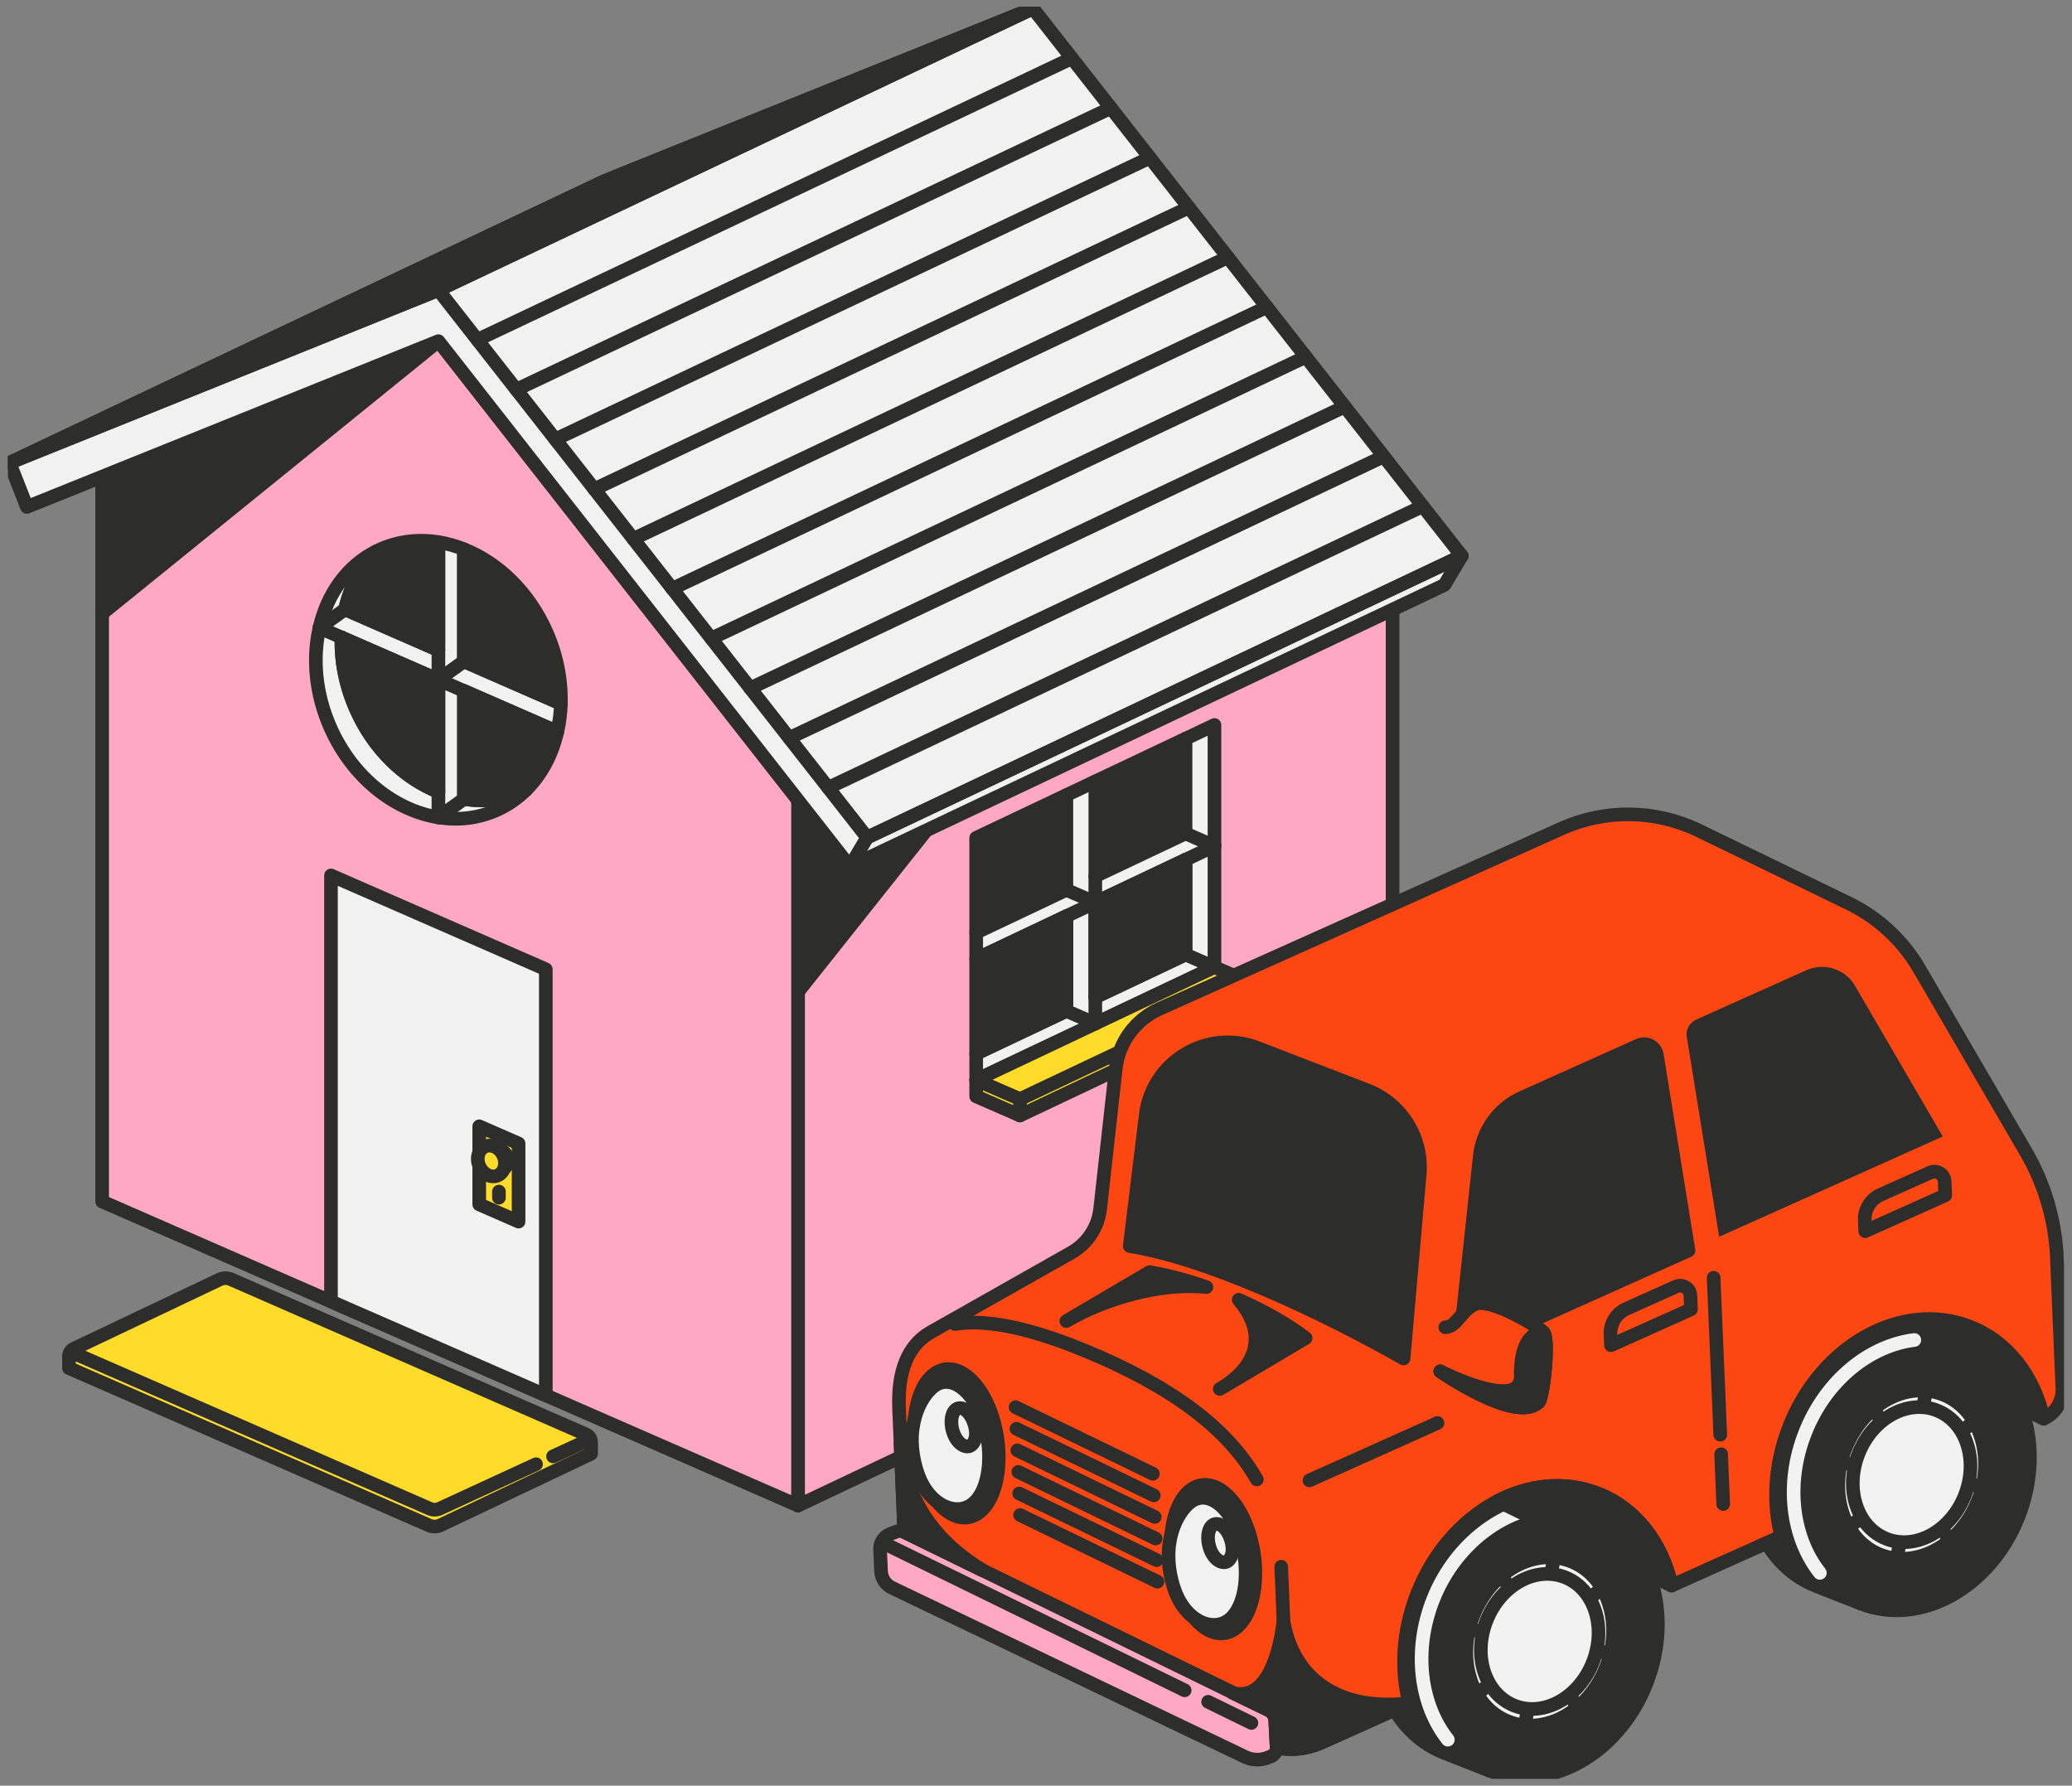 <svg width="152" height="131" viewBox="0 0 152 131" fill="none" xmlns="http://www.w3.org/2000/svg">
<rect x="0" y="0" width="152" height="131" fill="#808080" stroke="none"/>
<g clip-path="url(#clip0_1_4758)">
<path d="M102.158 35.072V89.791L58.543 110.45V55.729" fill="#FFA8C6"/>
<path d="M102.158 35.072V89.791L58.543 110.45V55.729" stroke="#2D2D2C" stroke-linecap="round" stroke-linejoin="round"/>
<path d="M58.543 48.153V72.76L82.614 42.473L58.543 48.153Z" fill="#2D2D2C" stroke="#2D2D2C" stroke-linecap="round" stroke-linejoin="round"/>
<path d="M58.543 55.729V110.45L7.493 88.144V33.426L32.161 21.279L58.543 55.729Z" fill="#FFA8C6" stroke="#2D2D2C" stroke-linecap="round" stroke-linejoin="round"/>
<path d="M7.493 33.426V45.006L32.161 25.028L7.493 33.426Z" fill="#2D2D2C" stroke="#2D2D2C" stroke-linecap="round" stroke-linejoin="round"/>
<path d="M24.281 64.223V95.478L40.041 102.363V71.109L24.281 64.223Z" fill="#F2F2F2" stroke="#2D2D2C" stroke-linecap="round" stroke-linejoin="round"/>
<path d="M35.156 82.628V88.356L38.043 89.618V83.89L35.156 82.628Z" fill="#FFDC2A" stroke="#2D2D2C" stroke-linecap="round" stroke-linejoin="round"/>
<path d="M40.884 53.68C41.035 53.02 41.124 52.327 41.146 51.622L34.034 48.514V40.292C33.42 40.046 32.792 39.87 32.159 39.769V47.695L25.312 44.702C25.69 43.044 26.467 41.568 27.591 40.448C25.439 41.532 24 43.597 23.436 46.055C22.919 48.316 23.142 50.909 24.238 53.382C25.856 57.034 28.957 59.456 32.161 59.966C33.596 60.195 35.053 60.041 36.408 59.441C37.241 59.073 37.978 58.56 38.601 57.937C38.495 57.987 38.392 58.038 38.283 58.086C36.93 58.685 35.474 58.842 34.036 58.611V50.685L40.884 53.678V53.68ZM32.161 58.093C29.664 57.096 27.413 54.959 26.116 52.029C25.34 50.281 25.001 48.475 25.052 46.763L32.163 49.869V58.093H32.161Z" fill="#F2F2F2" stroke="#2D2D2C" stroke-linecap="round" stroke-linejoin="round"/>
<path d="M40.884 53.68C40.506 55.339 39.73 56.817 38.601 57.937C38.495 57.99 38.392 58.04 38.283 58.088C36.931 58.688 35.474 58.844 34.037 58.613V50.688L40.884 53.68Z" fill="#2D2D2C" stroke="#2D2D2C" stroke-linecap="round" stroke-linejoin="round"/>
<path d="M41.146 51.622L34.034 48.514V40.292C36.531 41.284 38.782 43.424 40.082 46.354C40.857 48.102 41.194 49.91 41.144 51.622H41.146Z" fill="#2D2D2C" stroke="#2D2D2C" stroke-linecap="round" stroke-linejoin="round"/>
<path d="M32.161 39.769V47.695L25.314 44.702C25.692 43.044 26.47 41.568 27.594 40.448C27.697 40.393 27.806 40.342 27.914 40.294C29.267 39.695 30.724 39.541 32.161 39.769Z" fill="#2D2D2C" stroke="#2D2D2C" stroke-linecap="round" stroke-linejoin="round"/>
<path d="M32.161 59.966V58.093" stroke="#2D2D2C" stroke-linecap="round" stroke-linejoin="round"/>
<path d="M32.161 49.869V47.693" stroke="#2D2D2C" stroke-linecap="round" stroke-linejoin="round"/>
<path d="M23.436 46.055H23.438L25.049 46.761V46.763" fill="#2D2D2C"/>
<path d="M23.436 46.055H23.438L25.049 46.761V46.763" stroke="#2D2D2C" stroke-linecap="round" stroke-linejoin="round"/>
<path d="M34.037 50.688L32.161 49.869" stroke="#2D2D2C" stroke-linecap="round" stroke-linejoin="round"/>
<path d="M32.161 49.869L34.037 48.513" stroke="#2D2D2C" stroke-linecap="round" stroke-linejoin="round"/>
<path d="M23.436 46.055L25.311 44.7" stroke="#2D2D2C" stroke-linecap="round" stroke-linejoin="round"/>
<path d="M32.161 59.969L34.037 58.613" stroke="#2D2D2C" stroke-linecap="round" stroke-linejoin="round"/>
<path d="M32.161 49.869V58.093C29.665 57.096 27.414 54.959 26.116 52.029C25.341 50.281 25.001 48.475 25.052 46.763L32.164 49.869H32.161Z" fill="#2D2D2C" stroke="#2D2D2C" stroke-linecap="round" stroke-linejoin="round"/>
<path d="M25.049 46.763V46.761" stroke="#2D2D2C" stroke-linecap="round" stroke-linejoin="round"/>
<path d="M105.962 42.914L107.231 40.783L75.776 0.62L44.319 13.294L0.704 33.953L1.973 37.191L32.161 25.028L62.349 63.573L105.962 42.914Z" fill="#F2F2F2" stroke="#2D2D2C" stroke-linecap="round" stroke-linejoin="round"/>
<path d="M107.231 40.783L63.616 61.442L32.161 21.279L0.704 33.953" stroke="#2D2D2C" stroke-linecap="round" stroke-linejoin="round"/>
<path d="M63.615 61.442L62.349 63.573" stroke="#2D2D2C" stroke-linecap="round" stroke-linejoin="round"/>
<path d="M75.776 0.62L32.161 21.279" stroke="#2D2D2C" stroke-linecap="round" stroke-linejoin="round"/>
<path d="M78.634 4.273L35.019 24.929" stroke="#2D2D2C" stroke-linecap="round" stroke-linejoin="round"/>
<path d="M81.494 7.922L37.879 28.581" stroke="#2D2D2C" stroke-linecap="round" stroke-linejoin="round"/>
<path d="M84.354 11.575L40.739 32.231" stroke="#2D2D2C" stroke-linecap="round" stroke-linejoin="round"/>
<path d="M87.214 15.225L43.599 35.884" stroke="#2D2D2C" stroke-linecap="round" stroke-linejoin="round"/>
<path d="M90.075 18.877L46.459 39.533" stroke="#2D2D2C" stroke-linecap="round" stroke-linejoin="round"/>
<path d="M92.932 22.527L49.317 43.186" stroke="#2D2D2C" stroke-linecap="round" stroke-linejoin="round"/>
<path d="M95.792 26.179L52.177 46.838" stroke="#2D2D2C" stroke-linecap="round" stroke-linejoin="round"/>
<path d="M98.653 29.829L55.038 50.488" stroke="#2D2D2C" stroke-linecap="round" stroke-linejoin="round"/>
<path d="M101.513 33.481L57.898 54.14" stroke="#2D2D2C" stroke-linecap="round" stroke-linejoin="round"/>
<path d="M104.373 37.133L60.758 57.79" stroke="#2D2D2C" stroke-linecap="round" stroke-linejoin="round"/>
<path d="M107.231 40.783L63.616 61.442" stroke="#2D2D2C" stroke-linecap="round" stroke-linejoin="round"/>
<path d="M44.319 13.294L0.704 33.953L32.161 21.279L75.776 0.62L44.319 13.294Z" fill="#2D2D2C" stroke="#2D2D2C" stroke-linecap="round" stroke-linejoin="round"/>
<path d="M36.912 85.752C37.228 85.612 37.347 85.189 37.178 84.808C37.008 84.426 36.615 84.23 36.299 84.37C35.983 84.51 35.864 84.933 36.033 85.315C36.202 85.697 36.596 85.892 36.912 85.752Z" fill="#FFDC2A" stroke="#2D2D2C" stroke-linecap="round" stroke-linejoin="round"/>
<path d="M36.517 86.233C37.002 86.018 37.184 85.368 36.925 84.782C36.665 84.197 36.061 83.896 35.576 84.111C35.091 84.326 34.908 84.976 35.168 85.561C35.428 86.147 36.032 86.448 36.517 86.233Z" fill="#FFDC2A" stroke="#2D2D2C" stroke-linecap="round" stroke-linejoin="round"/>
<path d="M36.717 87.503C36.831 87.452 36.874 87.299 36.812 87.16C36.751 87.022 36.608 86.95 36.494 87.001C36.38 87.052 36.337 87.205 36.398 87.344C36.46 87.482 36.602 87.553 36.717 87.503Z" fill="#2D2D2C"/>
<path d="M36.601 87.417V87.865" stroke="#2D2D2C" stroke-linecap="round" stroke-linejoin="round"/>
<path d="M43.361 106.649L32.315 111.892C32.05 112.017 31.742 112.022 31.473 111.904L5.059 100.365V99.503C5.059 99.265 5.197 99.048 5.411 98.947L16.105 93.867C16.37 93.742 16.678 93.737 16.948 93.853L42.992 105.233C43.216 105.332 43.361 105.553 43.361 105.796V106.644V106.649Z" fill="#FFDC2A" stroke="#2D2D2C" stroke-linecap="round" stroke-linejoin="round"/>
<path d="M39.326 107.416L32.257 110.674C32.026 110.78 31.764 110.782 31.53 110.681L5.705 99.397" stroke="#2D2D2C" stroke-linecap="round" stroke-linejoin="round"/>
<path d="M42.747 105.84L40.571 106.844" stroke="#2D2D2C" stroke-linecap="round" stroke-linejoin="round"/>
<path d="M78.227 58.331V65.282L71.611 68.417V61.466L78.227 58.331Z" fill="#2D2D2C" stroke="#2D2D2C" stroke-linecap="round" stroke-linejoin="round"/>
<path d="M86.971 54.19V61.143L80.35 64.276V57.325L86.971 54.19Z" fill="#2D2D2C" stroke="#2D2D2C" stroke-linecap="round" stroke-linejoin="round"/>
<path d="M86.971 54.191V61.143L80.353 64.278V57.325L78.229 58.331V65.284L71.613 68.419V70.347L78.229 67.213V74.166L71.613 77.3V79.229L89.092 70.949V53.187L86.971 54.193V54.191ZM86.971 70.025L80.353 73.159V66.207L86.971 63.072V70.025Z" fill="#F2F2F2" stroke="#2D2D2C" stroke-linecap="round" stroke-linejoin="round"/>
<path d="M78.227 67.213V74.163L71.611 77.298V70.347L78.227 67.213Z" fill="#2D2D2C" stroke="#2D2D2C" stroke-linecap="round" stroke-linejoin="round"/>
<path d="M86.971 63.072V70.025L80.35 73.157V66.206L86.971 63.072Z" fill="#2D2D2C" stroke="#2D2D2C" stroke-linecap="round" stroke-linejoin="round"/>
<path d="M92.304 72.353V73.554L74.823 81.834L71.611 80.43V79.229L92.304 72.353Z" fill="#FFDC2A" stroke="#2D2D2C" stroke-linecap="round" stroke-linejoin="round"/>
<path d="M89.09 70.95L92.304 72.353L74.823 80.633L71.611 79.229L89.09 70.95Z" fill="#FFDC2A" stroke="#2D2D2C" stroke-linecap="round" stroke-linejoin="round"/>
<path d="M74.822 81.834V80.633" stroke="#2D2D2C" stroke-linecap="round" stroke-linejoin="round"/>
<path d="M80.35 66.207V64.276" stroke="#2D2D2C" stroke-linecap="round" stroke-linejoin="round"/>
<path d="M80.35 75.088V73.157" stroke="#2D2D2C" stroke-linecap="round" stroke-linejoin="round"/>
<path d="M89.09 62.065L86.971 63.072" stroke="#2D2D2C" stroke-linecap="round" stroke-linejoin="round"/>
<path d="M80.35 66.207L78.227 67.213" stroke="#2D2D2C" stroke-linecap="round" stroke-linejoin="round"/>
<path d="M80.35 75.088L78.229 74.163" stroke="#2D2D2C" stroke-linecap="round" stroke-linejoin="round"/>
<path d="M89.09 70.949L86.969 70.022" stroke="#2D2D2C" stroke-linecap="round" stroke-linejoin="round"/>
<path d="M80.35 66.207L78.229 65.282" stroke="#2D2D2C" stroke-linecap="round" stroke-linejoin="round"/>
<path d="M89.09 62.068L86.969 61.141" stroke="#2D2D2C" stroke-linecap="round" stroke-linejoin="round"/>
<path d="M149.919 104.08L137.151 97.882C139.494 96.662 142.123 96.385 144.526 97.331C147.338 98.439 149.232 100.988 149.919 104.08Z" fill="#2D2D2C" stroke="#2D2D2C" stroke-linecap="round" stroke-linejoin="round"/>
<path d="M101.835 116.052C103.891 110.83 109.062 107.977 113.382 109.679C113.866 109.87 116.678 110.977 116.678 110.977C120.005 113.218 120.623 118.096 118.799 122.733C117.385 126.323 112.301 129.245 109.231 129.886C109.231 129.886 107.286 129.12 105.935 128.588C101.614 126.886 99.779 121.274 101.835 116.052Z" fill="#2D2D2C" stroke="#2D2D2C" stroke-linecap="round" stroke-linejoin="round"/>
<path d="M116.677 110.977C120.999 112.679 122.834 118.291 120.778 123.513C118.721 128.735 113.55 131.588 109.231 129.886" fill="#2D2D2C"/>
<path d="M116.677 110.977C120.999 112.679 122.834 118.291 120.778 123.513C118.721 128.735 113.55 131.588 109.231 129.886" stroke="#2D2D2C" stroke-linecap="round" stroke-linejoin="round"/>
<path d="M106.212 127.625C104.185 125.066 103.65 121.106 105.131 117.35C106.612 113.594 109.84 110.951 113.143 110.541" stroke="#F2F2F2" stroke-linecap="round" stroke-linejoin="round"/>
<path d="M117.807 122.331C119.083 119.09 117.943 115.606 115.261 114.55C112.579 113.494 109.37 115.266 108.093 118.507C106.817 121.749 107.957 125.233 110.639 126.289C113.322 127.345 116.531 125.573 117.807 122.331Z" fill="#F2F2F2" stroke="#2D2D2C" stroke-linecap="round" stroke-linejoin="round"/>
<path d="M107.379 119.466L118.526 121.358" stroke="#2D2D2C" stroke-linecap="round" stroke-linejoin="round"/>
<path d="M111.756 127.211L114.101 113.657" stroke="#2D2D2C" stroke-linecap="round" stroke-linejoin="round"/>
<path d="M116.04 125.856L109.84 114.974" stroke="#2D2D2C" stroke-linecap="round" stroke-linejoin="round"/>
<path d="M117.732 116.319L108.111 124.515" stroke="#2D2D2C" stroke-linecap="round" stroke-linejoin="round"/>
<path d="M116.848 121.954C117.872 119.353 116.957 116.558 114.804 115.71C112.651 114.863 110.076 116.284 109.052 118.885C108.028 121.485 108.943 124.281 111.096 125.128C113.249 125.976 115.824 124.555 116.848 121.954Z" fill="#F2F2F2" stroke="#2D2D2C" stroke-linecap="round" stroke-linejoin="round"/>
<path d="M129.127 103.815C131.183 98.593 136.354 95.74 140.674 97.442C141.158 97.632 143.97 98.74 143.97 98.74C147.297 100.981 147.915 105.859 146.091 110.496C144.677 114.085 139.593 117.008 136.523 117.649C136.523 117.649 134.578 116.883 133.227 116.351C128.906 114.649 127.071 109.037 129.127 103.815Z" fill="#2D2D2C" stroke="#2D2D2C" stroke-linecap="round" stroke-linejoin="round"/>
<path d="M143.969 98.737C148.291 100.439 150.126 106.051 148.07 111.273C146.013 116.495 140.842 119.348 136.523 117.646" fill="#2D2D2C"/>
<path d="M143.969 98.737C148.291 100.439 150.126 106.051 148.07 111.273C146.013 116.495 140.842 119.348 136.523 117.646" stroke="#2D2D2C" stroke-linecap="round" stroke-linejoin="round"/>
<path d="M133.504 115.388C131.477 112.829 130.942 108.868 132.423 105.112C133.935 101.272 137.132 98.713 140.435 98.304" stroke="#F2F2F2" stroke-linecap="round" stroke-linejoin="round"/>
<path d="M145.094 110.093C146.37 106.851 145.23 103.368 142.548 102.312C139.866 101.256 136.657 103.027 135.381 106.269C134.104 109.51 135.244 112.994 137.927 114.05C140.609 115.106 143.818 113.334 145.094 110.093Z" fill="#F2F2F2" stroke="#2D2D2C" stroke-linecap="round" stroke-linejoin="round"/>
<path d="M134.671 107.226L145.818 109.119" stroke="#2D2D2C" stroke-linecap="round" stroke-linejoin="round"/>
<path d="M139.046 114.971L141.393 101.417" stroke="#2D2D2C" stroke-linecap="round" stroke-linejoin="round"/>
<path d="M143.329 113.616L137.13 102.734" stroke="#2D2D2C" stroke-linecap="round" stroke-linejoin="round"/>
<path d="M145.021 104.08L135.403 112.277" stroke="#2D2D2C" stroke-linecap="round" stroke-linejoin="round"/>
<path d="M144.135 109.715C145.159 107.115 144.244 104.319 142.091 103.472C139.938 102.624 137.363 104.046 136.339 106.646C135.315 109.247 136.23 112.042 138.383 112.89C140.536 113.737 143.111 112.316 144.135 109.715Z" fill="#F2F2F2" stroke="#2D2D2C" stroke-linecap="round" stroke-linejoin="round"/>
<path d="M150.889 92.271L151.294 101.853C151.334 102.806 150.788 103.69 149.916 104.08C149.23 100.988 147.336 98.439 144.524 97.331C139.559 95.376 133.62 98.653 131.258 104.653C130.175 107.404 130.033 110.248 130.673 112.711L122.627 116.319C121.941 113.228 120.046 110.679 117.234 109.571C112.27 107.616 106.33 110.893 103.969 116.892C102.885 119.644 102.743 122.488 103.383 124.951L96.958 127.832C95.451 128.509 93.72 128.482 92.232 127.76L68.688 116.332C67.316 115.665 66.421 114.3 66.356 112.773L65.956 103.34C65.84 100.601 66.594 98.711 68.243 97.752L78.583 91.9C79.768 91.231 80.558 90.031 80.707 88.681L81.848 78.415C82.062 76.482 83.283 74.806 85.057 74.012L114.55 60.785C117.769 59.34 121.464 59.396 124.64 60.939L135.616 66.264C137.782 67.316 139.586 68.99 140.799 71.07L148.616 84.497C149.996 86.866 150.776 89.531 150.892 92.268L150.889 92.271Z" fill="#FD4713" stroke="#2D2D2C" stroke-linecap="round" stroke-linejoin="round"/>
<path d="M92.2 108.538C89.997 104.674 85.779 101.634 79.546 99.067C76.402 97.772 73.811 97.11 71.767 97.035C71.146 97.013 70.576 97.045 70.056 97.132" stroke="#2D2D2C" stroke-linecap="round" stroke-linejoin="round"/>
<path d="M94.488 126.785C94.488 126.785 94.143 118.662 93.987 114.938" stroke="#2D2D2C" stroke-linecap="round" stroke-linejoin="round"/>
<path d="M126.115 90.732L123.741 76.068C123.657 75.541 123.936 75.021 124.425 74.802L132.51 71.176C133.822 70.588 135.365 71.084 136.087 72.327L142.52 83.375L126.115 90.732Z" fill="#2D2D2C"/>
<path d="M142.701 87.689L136.831 90.32L136.798 89.531C136.764 88.727 137.224 87.98 137.958 87.65L141.596 86.021C142.082 85.802 142.636 86.143 142.658 86.678L142.701 87.689Z" stroke="#2D2D2C" stroke-linecap="round" stroke-linejoin="round"/>
<path d="M89.482 101.898L95.78 98.162C94.343 97.076 92.737 96.183 90.871 95.352C92.901 97.731 92.405 100.179 89.484 101.898H89.482Z" fill="#2D2D2C" stroke="#2D2D2C" stroke-linecap="round" stroke-linejoin="round"/>
<path d="M78.227 96.915L84.335 93.323C85.606 93.544 87.036 93.903 88.5 94.425C85.199 94.055 81.037 95.263 78.227 96.915Z" fill="#2D2D2C" stroke="#2D2D2C" stroke-linecap="round" stroke-linejoin="round"/>
<path d="M92.944 128.964C92.417 129.156 91.834 129.128 91.329 128.884L65.46 116.493C64.973 116.271 64.653 115.795 64.632 115.263L64.564 113.661C64.542 113.166 64.843 112.711 65.308 112.535L65.77 112.359C65.953 112.289 66.158 112.301 66.334 112.39L93.04 125.446C93.339 125.588 93.534 125.885 93.551 126.214L93.652 128.189C93.666 128.487 93.486 128.762 93.204 128.865L92.942 128.961L92.944 128.964Z" fill="#FFA8C6" stroke="#2D2D2C" stroke-linecap="round" stroke-linejoin="round"/>
<path d="M88.627 124.847L91.803 126.4" stroke="#2D2D2C" stroke-linecap="round" stroke-linejoin="round"/>
<path d="M65.094 113.341L86.906 124.004" stroke="#2D2D2C" stroke-linecap="round" stroke-linejoin="round"/>
<path d="M91.61 112.383C90.693 109.583 88.777 108.209 87.33 109.311C85.885 110.414 85.457 113.577 86.374 116.377C87.291 119.177 89.208 120.552 90.655 119.449C92.099 118.347 92.528 115.183 91.61 112.383Z" fill="#2D2D2C" stroke="#2D2D2C" stroke-linecap="round" stroke-linejoin="round"/>
<path d="M90.97 112.819C90.188 110.435 88.558 109.265 87.327 110.204C86.331 110.965 85.067 113.288 86.124 116.517C86.906 118.9 88.926 119.774 90.156 118.835C91.386 117.896 91.75 115.205 90.97 112.821V112.819Z" fill="#F2F2F2" stroke="#2D2D2C" stroke-linecap="round" stroke-linejoin="round"/>
<path d="M74.5 103.232L84.576 108.122" stroke="#2D2D2C" stroke-linecap="round" stroke-linejoin="round"/>
<path d="M74.567 104.814L84.643 109.706" stroke="#2D2D2C" stroke-linecap="round" stroke-linejoin="round"/>
<path d="M74.632 106.398L84.71 111.288" stroke="#2D2D2C" stroke-linecap="round" stroke-linejoin="round"/>
<path d="M74.7 107.98L84.775 112.872" stroke="#2D2D2C" stroke-linecap="round" stroke-linejoin="round"/>
<path d="M74.767 109.564L84.843 114.454" stroke="#2D2D2C" stroke-linecap="round" stroke-linejoin="round"/>
<path d="M74.835 111.146L84.91 116.035" stroke="#2D2D2C" stroke-linecap="round" stroke-linejoin="round"/>
<path d="M123.867 91.741L121.546 77.399C121.447 76.785 120.79 76.431 120.222 76.686L111.673 80.519C109.946 81.294 108.759 82.927 108.557 84.81L107.004 99.3L123.864 91.739" fill="#2D2D2C"/>
<path d="M123.867 91.741L121.546 77.399C121.447 76.785 120.79 76.431 120.222 76.686L111.673 80.519C109.946 81.294 108.759 82.927 108.557 84.81L107.004 99.3L123.864 91.739" stroke="#2D2D2C" stroke-linecap="round" stroke-linejoin="round"/>
<path d="M92.246 76.877L100.29 79.98C102.847 80.967 104.424 83.546 104.137 86.271L102.965 99.659C96.842 96.193 88.548 92.319 82.878 91.414L84.049 81.8C84.525 77.881 88.563 75.456 92.246 76.877Z" fill="#2D2D2C" stroke="#2D2D2C" stroke-linecap="round" stroke-linejoin="round"/>
<path d="M124.05 96.055L118.18 98.687L118.146 97.897C118.113 97.093 118.572 96.347 119.307 96.017L122.944 94.387C123.431 94.168 123.985 94.51 124.006 95.044L124.05 96.055Z" stroke="#2D2D2C" stroke-linecap="round" stroke-linejoin="round"/>
<path d="M96.06 108.603L105.454 104.393" stroke="#2D2D2C" stroke-linecap="round" stroke-linejoin="round"/>
<path d="M106.025 97.37C106.886 97.336 107.113 96.204 108.187 95.682C109.26 95.159 112.797 97.269 113.216 97.731C113.693 98.258 113.204 102.536 112.881 102.856C111.239 104.489 105.654 100.605 105.654 100.605" fill="#FD4713"/>
<path d="M106.025 97.37C106.886 97.336 107.113 96.204 108.187 95.682C109.26 95.159 112.797 97.269 113.216 97.731C113.693 98.258 113.204 102.536 112.881 102.856C111.239 104.489 105.654 100.605 105.654 100.605" stroke="#2D2D2C" stroke-linecap="round" stroke-linejoin="round"/>
<path d="M105.656 100.603C105.656 100.603 111.239 104.486 112.884 102.854C113.206 102.534 113.695 98.255 113.218 97.728C113.218 97.728 111.511 97.545 111.564 100.94C111.608 103.624 105.656 100.603 105.656 100.603Z" fill="#2D2D2C" stroke="#2D2D2C" stroke-linecap="round" stroke-linejoin="round"/>
<path d="M122.627 116.32L109.859 110.123C112.202 108.902 114.831 108.625 117.234 109.571C120.046 110.679 121.94 113.228 122.627 116.32Z" fill="#2D2D2C" stroke="#2D2D2C" stroke-linecap="round" stroke-linejoin="round"/>
<path d="M72.786 103.889C71.868 101.089 69.952 99.715 68.505 100.817C67.058 101.92 66.632 105.084 67.549 107.883C68.467 110.683 70.383 112.058 71.83 110.956C73.275 109.853 73.703 106.689 72.786 103.889Z" fill="#2D2D2C" stroke="#2D2D2C" stroke-linecap="round" stroke-linejoin="round"/>
<path d="M72.145 104.323C71.363 101.939 69.733 100.769 68.503 101.708C67.506 102.469 66.242 104.792 67.299 108.021C68.081 110.404 70.101 111.278 71.332 110.339C72.562 109.4 72.925 106.709 72.145 104.325V104.323Z" fill="#F2F2F2" stroke="#2D2D2C" stroke-linecap="round" stroke-linejoin="round"/>
<path d="M89.388 111.812C89.037 111.726 88.774 111.952 88.666 112.395C88.478 113.168 88.887 114.413 89.66 114.6C89.997 114.682 90.272 114.434 90.378 113.998C90.568 113.214 90.019 111.964 89.388 111.81V111.812Z" fill="#F2F2F2" stroke="#2D2D2C" stroke-linecap="round" stroke-linejoin="round"/>
<path d="M70.564 103.316C70.212 103.23 69.95 103.456 69.842 103.899C69.654 104.672 70.063 105.917 70.836 106.104C71.173 106.186 71.448 105.938 71.553 105.502C71.744 104.718 71.195 103.468 70.564 103.314V103.316Z" fill="#F2F2F2" stroke="#2D2D2C" stroke-linecap="round" stroke-linejoin="round"/>
<path d="M125.711 93.737L126.197 105.252" stroke="#2D2D2C" stroke-linecap="round" stroke-linejoin="round"/>
<path d="M126.414 110.339L126.26 106.685" stroke="#2D2D2C" stroke-linecap="round" stroke-linejoin="round"/>
<path d="M90.423 124.192C92.496 124.751 93.739 122.355 94.155 118.929C94.856 123.111 98.161 125.569 103.381 124.95L96.955 127.832C95.835 128.316 94.735 128.441 93.652 128.191L93.551 126.217C93.536 125.877 93.334 125.593 93.04 125.449L90.423 124.19V124.192Z" fill="#2D2D2C" stroke="#2D2D2C" stroke-linecap="round" stroke-linejoin="round"/>
<path d="M66.064 105.885C66.449 110.274 68.751 113.161 72.109 115.217L66.336 112.395L66.064 105.885Z" fill="#2D2D2C" stroke="#2D2D2C" stroke-linecap="round" stroke-linejoin="round"/>
</g>
<defs>
<clipPath id="clip0_1_4758">
<rect width="150.832" height="130" fill="white" transform="translate(0.584 0.5)"/>
</clipPath>
</defs>
</svg>
